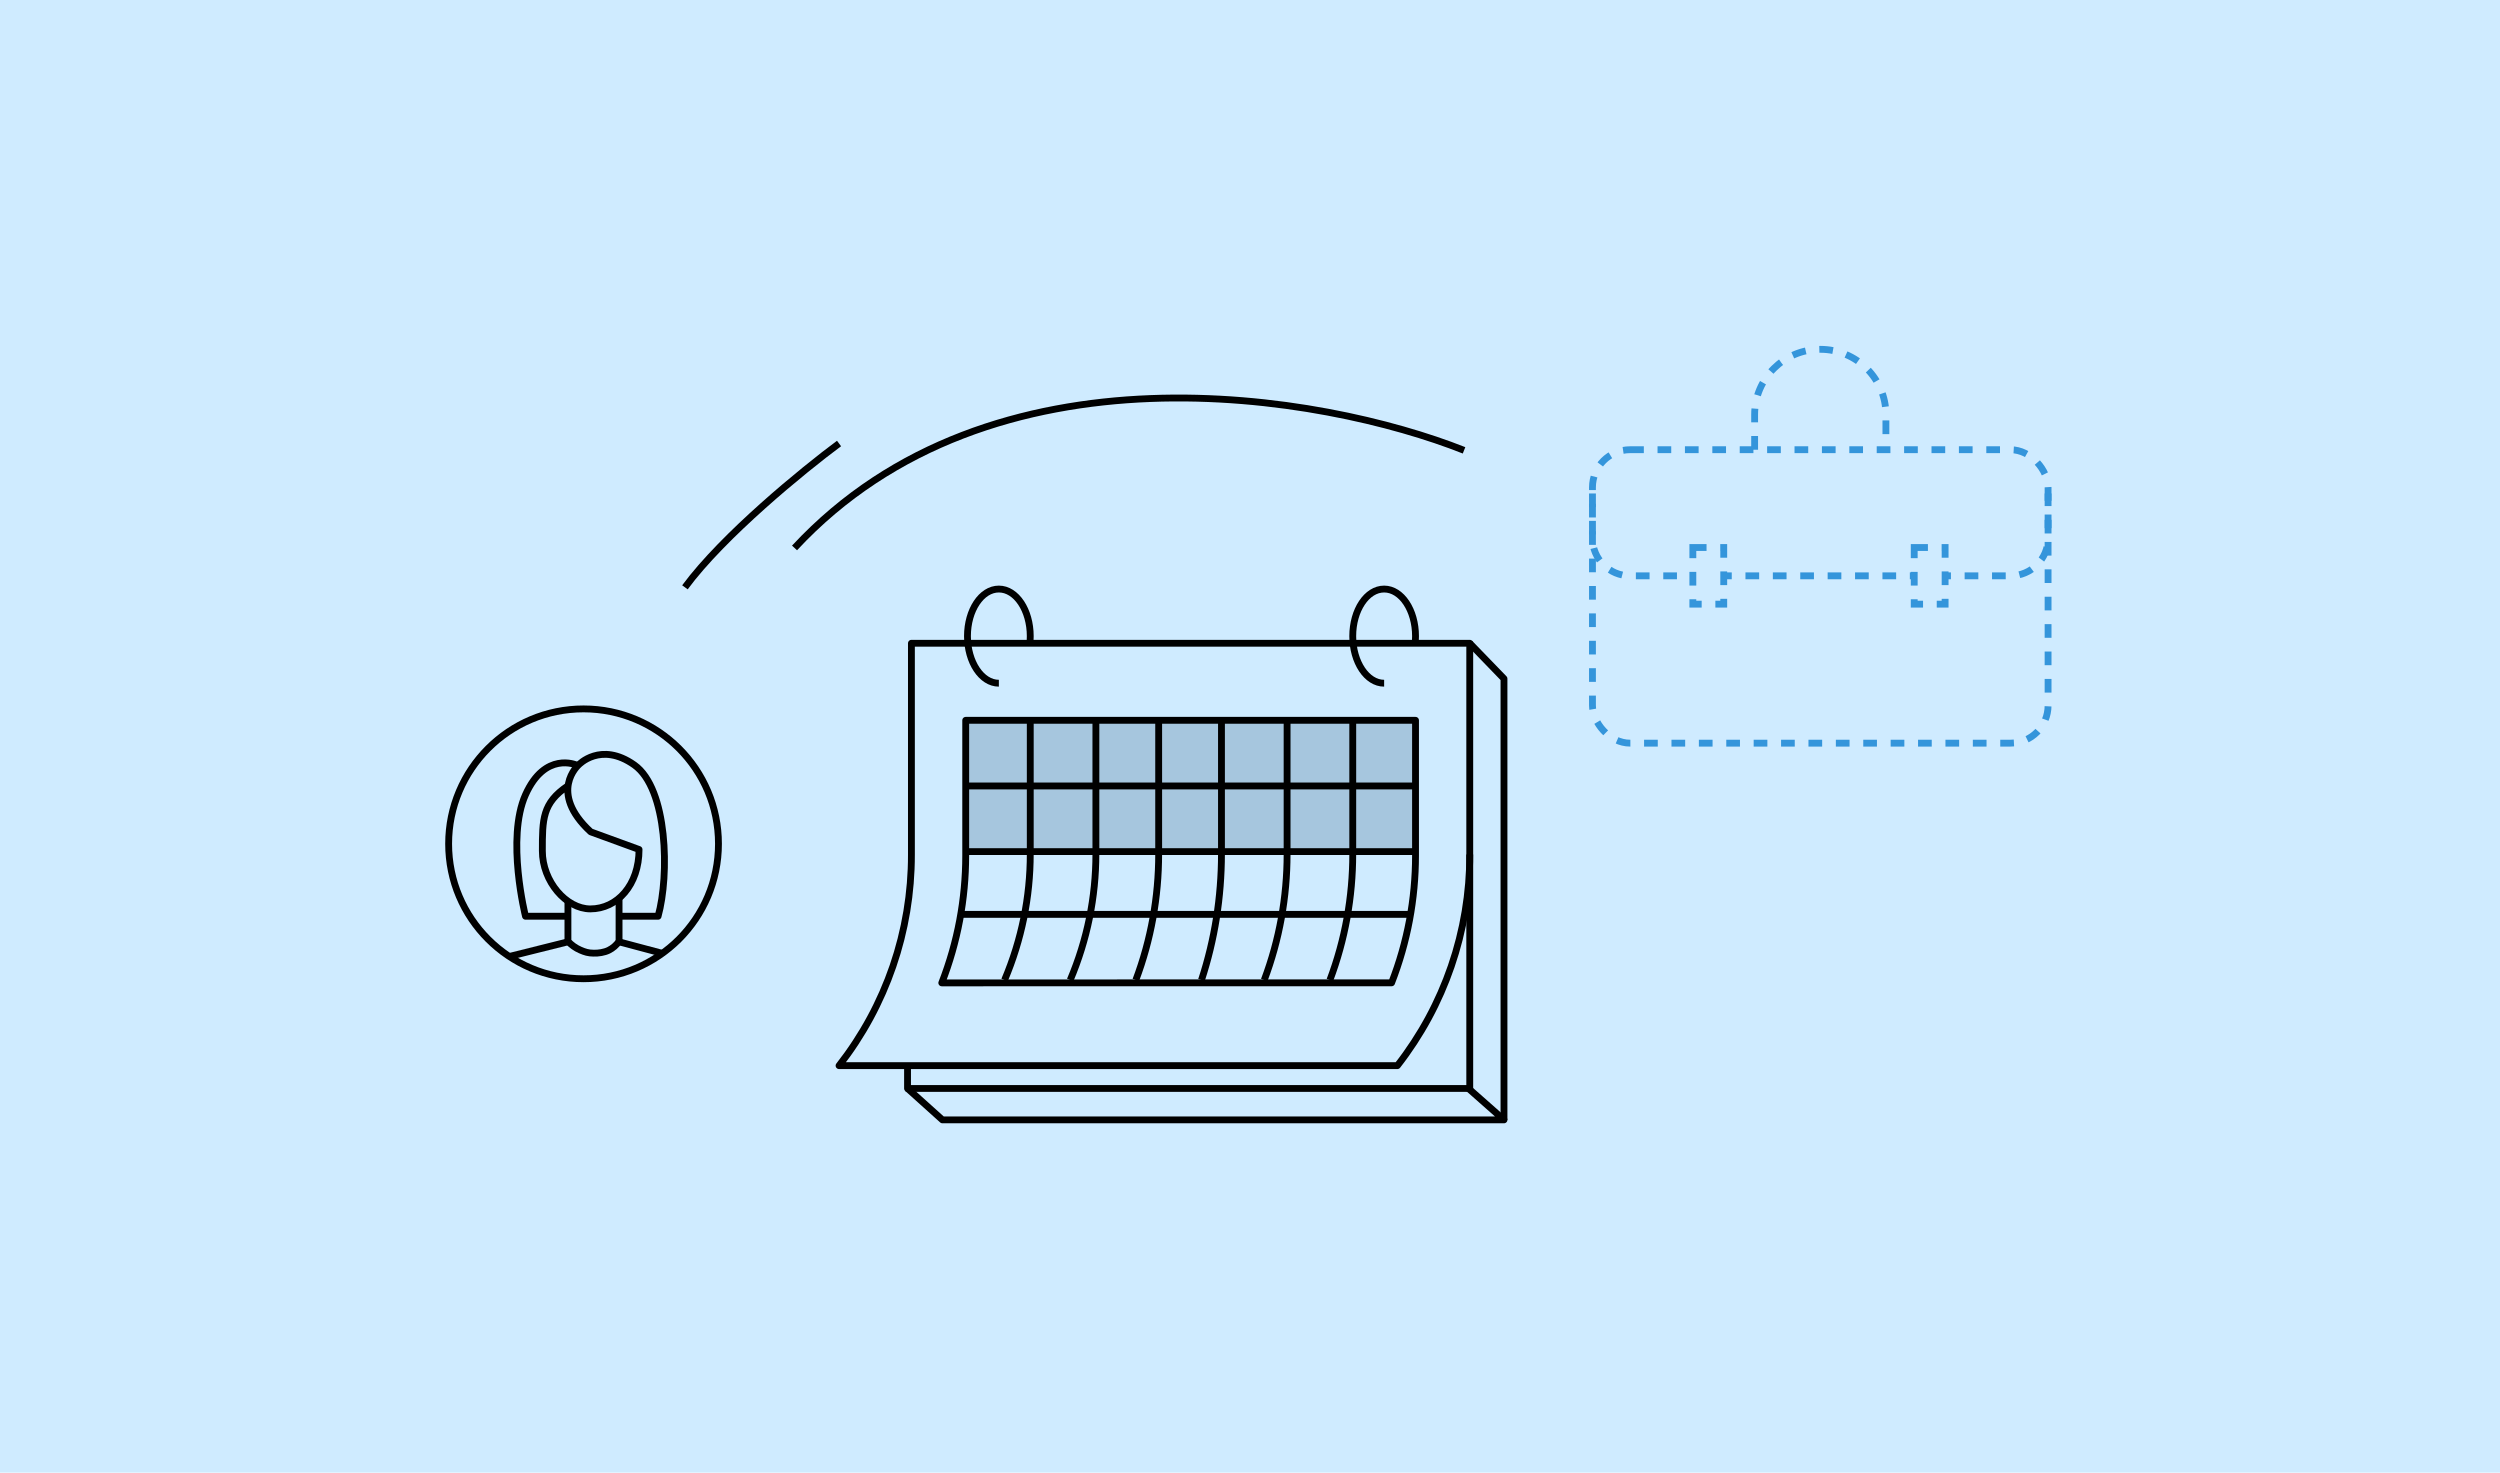 <?xml version="1.0" encoding="UTF-8"?> <svg xmlns="http://www.w3.org/2000/svg" width="730" height="430" viewBox="0 0 730 430" fill="none"><rect width="730" height="430" fill="#CFEBFF"></rect><rect x="282" y="210" width="132" height="20" fill="#A6C6DE"></rect><rect x="282" y="229" width="132" height="20" fill="#A6C6DE"></rect><path d="M408.033 311.167H245C258.737 293.583 266.178 271.896 266.134 249.578V187.834H429.167V249.578C429.208 271.895 421.766 293.581 408.033 311.167V311.167Z" stroke="black" stroke-width="2" stroke-miterlimit="10" stroke-linejoin="round"></path><path d="M406.345 286.986C410.966 275.138 413.337 262.517 413.333 249.782V210.334H281.989V249.796C281.992 262.531 279.621 275.153 275 287.001L406.345 286.986Z" stroke="black" stroke-width="2" stroke-miterlimit="10" stroke-linejoin="round"></path><path d="M293.336 286.167C298.299 274.447 300.843 261.959 300.836 249.36V210.334" stroke="black" stroke-width="2" stroke-miterlimit="10" stroke-linejoin="round"></path><path d="M312.5 286.167C317.46 274.446 320.004 261.959 320 249.36V210.334" stroke="black" stroke-width="2" stroke-miterlimit="10" stroke-linejoin="round"></path><path d="M331.664 286.167C336.076 274.447 338.337 261.959 338.331 249.36V210.334" stroke="black" stroke-width="2" stroke-miterlimit="10" stroke-linejoin="round"></path><path d="M350.836 286.167C354.684 274.448 356.663 261.961 356.669 249.36V210.334" stroke="black" stroke-width="2" stroke-miterlimit="10" stroke-linejoin="round"></path><path d="M388.336 286.167C392.744 274.446 395.006 261.959 395.003 249.36V210.334" stroke="black" stroke-width="2" stroke-miterlimit="10" stroke-linejoin="round"></path><path d="M369.164 286.167C373.575 274.45 375.836 261.968 375.831 249.374V210.334" stroke="black" stroke-width="2" stroke-miterlimit="10" stroke-linejoin="round"></path><path d="M282.5 229.5H413.333" stroke="black" stroke-width="2" stroke-miterlimit="10" stroke-linejoin="round"></path><path d="M282.5 248.666H413.333" stroke="black" stroke-width="2" stroke-miterlimit="10" stroke-linejoin="round"></path><path d="M280.836 267H412.503" stroke="black" stroke-width="2" stroke-miterlimit="10" stroke-linejoin="round"></path><path d="M265 311.789V317.833H429.167V249.5" stroke="black" stroke-width="2" stroke-miterlimit="10" stroke-linejoin="round"></path><path d="M428.793 317.834L439.167 327.001H275.189L265 317.834" stroke="black" stroke-width="2" stroke-miterlimit="10" stroke-linejoin="round"></path><path d="M429.164 187.834L439.164 198.172V327.001" stroke="black" stroke-width="2" stroke-miterlimit="10" stroke-linejoin="round"></path><path d="M291.667 199.5C286.601 199.5 282.5 193.312 282.5 185.75C282.5 178.188 286.574 172 291.667 172C296.759 172 300.833 178.188 300.833 185.75C300.835 186.561 300.787 187.372 300.691 188.177" stroke="black" stroke-width="2" stroke-miterlimit="10" stroke-linejoin="round"></path><path d="M404.167 199.5C399.101 199.5 395 193.312 395 185.75C395 178.188 399.074 172 404.167 172C409.259 172 413.333 178.188 413.333 185.75C413.334 186.559 413.287 187.367 413.191 188.17" stroke="black" stroke-width="2" stroke-miterlimit="10" stroke-linejoin="round"></path><rect x="465" y="131.314" width="133.039" height="85.686" rx="11" stroke="#3495DB" stroke-width="2" stroke-dasharray="4 4"></rect><path d="M465 144.092V157.144C465 163.219 469.925 168.144 476 168.144H587.039C593.114 168.144 598.039 163.219 598.039 157.144V144.092" stroke="#3495DB" stroke-width="2" stroke-dasharray="4 4"></path><rect x="494.312" y="159.875" width="9.02" height="16.536" fill="#CFEBFF" stroke="#3495DB" stroke-width="2" stroke-dasharray="4 4"></rect><rect x="558.953" y="159.875" width="9.02" height="16.536" fill="#CFEBFF" stroke="#3495DB" stroke-width="2" stroke-dasharray="4 4"></rect><path d="M512.352 131.314V121.072C512.352 110.539 520.933 102 531.518 102C542.104 102 550.685 110.539 550.685 121.072V131.314" stroke="#3495DB" stroke-width="2" stroke-dasharray="4 4"></path><path d="M427.5 131.5C386.333 115.166 289.6 97.999 232 160" stroke="black" stroke-width="2"></path><path d="M245 129.5C234.667 137.167 211.2 156.3 200 171.5" stroke="black" stroke-width="2"></path><path d="M170.397 285.794C192.156 285.794 209.794 268.155 209.794 246.397C209.794 224.639 192.156 207 170.397 207C148.639 207 131 224.639 131 246.397C131 268.155 148.639 285.794 170.397 285.794Z" stroke="black" stroke-width="2" stroke-linecap="round" stroke-linejoin="round"></path><path d="M165.836 263.559V274.849C166.831 275.934 168.049 276.803 169.412 277.399C170.775 277.996 171.807 278.316 173.301 278.32C174.679 278.387 176.496 278.094 177.728 277.487C178.959 276.88 180.006 275.971 180.765 274.849V262.57" stroke="black" stroke-width="2" stroke-linecap="round" stroke-linejoin="round"></path><path d="M165.838 275.012L149.25 279.159" stroke="black" stroke-width="2" stroke-linecap="round" stroke-linejoin="round"></path><path d="M180.766 275.012L193.207 278.329" stroke="black" stroke-width="2" stroke-linecap="round" stroke-linejoin="round"></path><path d="M165.814 229.469C158.367 234.503 158.367 239.166 158.367 248.456C158.367 257.38 165.349 265.399 172.382 265.399C180.234 265.399 186.6 258.408 186.6 248.048L172.484 242.895C159.904 231.294 168.938 223.351 168.938 223.351C168.938 223.351 175.388 216.417 185.199 223.351C195.009 230.285 195.516 255.543 192.164 267.546H181.41" stroke="black" stroke-width="2" stroke-linecap="round" stroke-linejoin="round"></path><path d="M168.324 223.391C168.324 223.391 159.158 219.266 153.445 232.068C147.732 244.871 153.445 267.546 153.445 267.546H165.228" stroke="black" stroke-width="2" stroke-linecap="round" stroke-linejoin="round"></path></svg> 